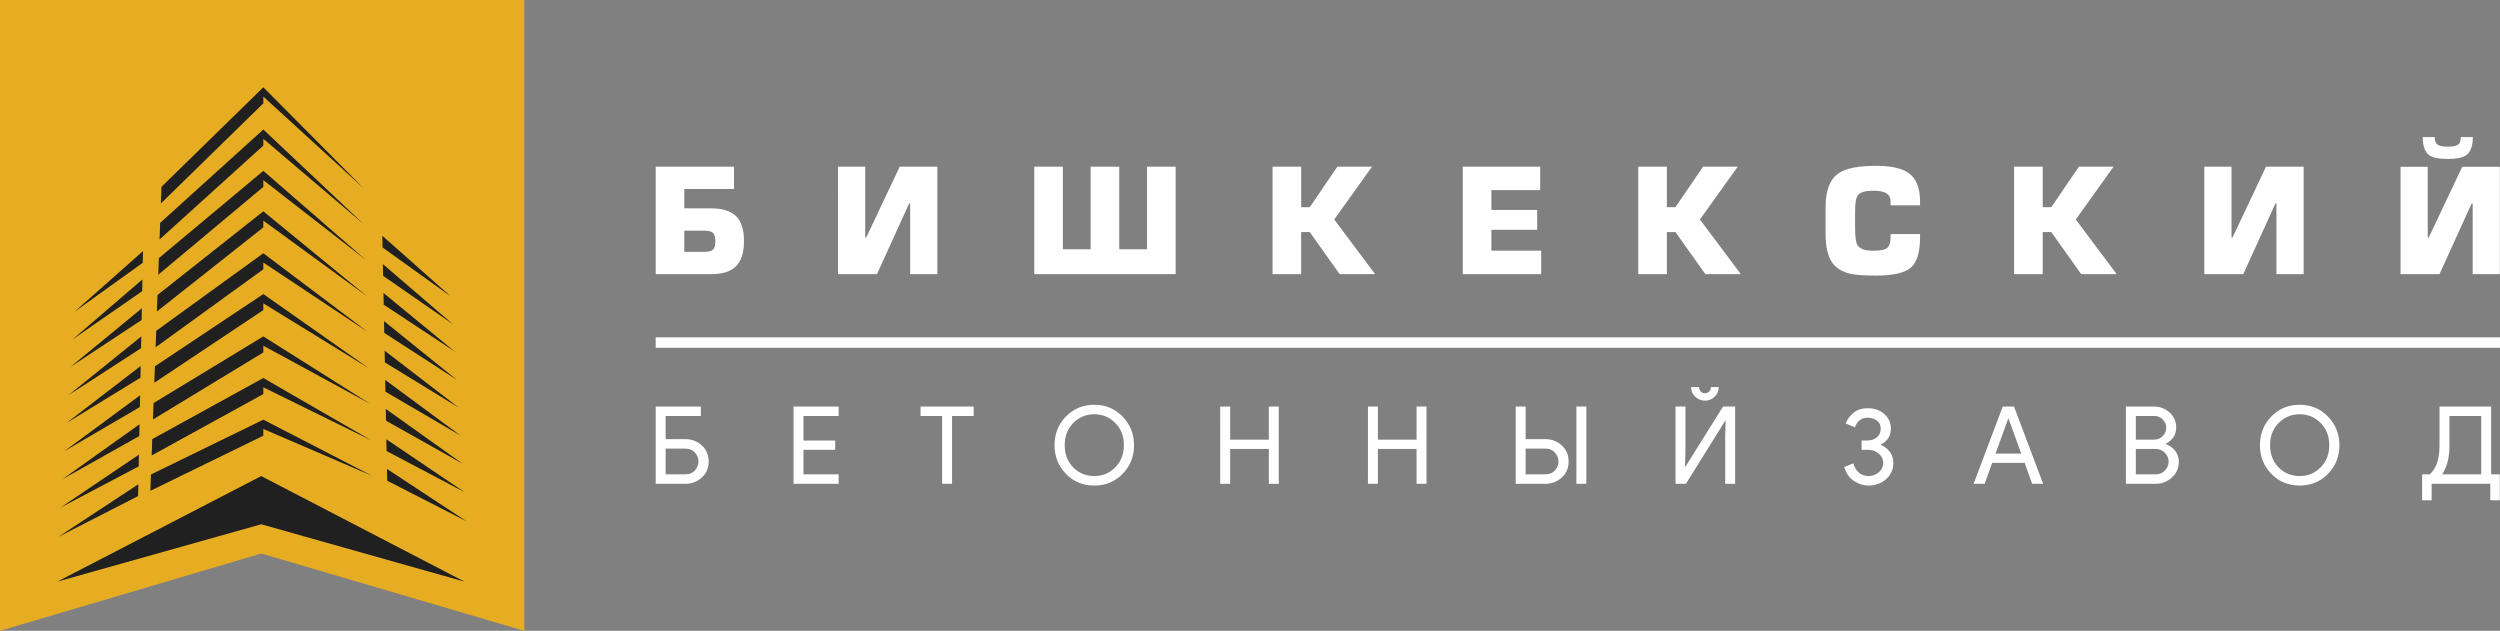 <svg xmlns="http://www.w3.org/2000/svg" width="4561.111" height="1150.905" viewBox="0 0 4561.111 1150.905"><rect x="0" y="0" width="4561.111" height="1150.905" fill="#808080" stroke="none"/><path fill-rule="evenodd" clip-rule="evenodd" fill="#E7AD22" d="M0 0h956.53v1150.905l-479.835-141.053L0 1150.905z"/><path fill-rule="evenodd" clip-rule="evenodd" fill="#202020" d="M497.731 142.299l-.459.45h.459v-.45zm-21.133 726.256L847.459 1061.2 476.598 956.502 104.471 1061.2l372.127-192.645zm220.93-438.382l125.081 110.818-124.657-89.501-.424-21.317zm8.48 425.358l.428 21.532 145.658 74.565-146.086-96.097zm-1.083-54.062l.432 21.494 142.906 75.304-143.338-96.798zm-1.101-55.406l140.714 100.323-140.283-78.835-.431-21.488zm-1.056-52.914l.428 21.448 137.658 80.515-138.086-101.963zm-1.063-53.375l135.469 104.084-135.042-82.665-.427-21.419zm-1.075-53.885l.427 21.459L833.53 693.08l-132.9-107.191zm-1.025-51.415l.427 21.375 129.791 85.635-130.218-107.01zm-1.044-52.6l.423 21.404 127.244 88.183-127.667-109.587zm-437.705-23.737L135.775 568.95l124.654-89.497.427-21.316zm-8.481 425.357l-146.086 96.097 145.659-74.565.427-21.532zm1.08-54.062L110.12 926.231l142.906-75.308.429-21.491zm1.106-55.405L113.846 874.35l140.287-78.837.428-21.486zm1.055-52.915l-.427 21.448-137.659 80.515 138.086-101.963zm1.064-53.379L121.214 771.822l135.034-82.665.432-21.424zm1.076-53.881l-.432 21.455-132.468 85.732 132.9-107.187zm1.025-51.419l-.424 21.374-129.794 85.639 130.218-107.013zm1.048-52.596l-.428 21.404-127.249 88.179 127.677-109.583zm220.604 255.801L275.426 865.65l-1.086 29.816 206.093-100.543V782.63l198.923 85.725-198.923-102.717zm0-75.988L678.28 803.897l-197.847-97.25v12.291L276.694 830.966l1.09-29.885L480.433 689.65zm0-75.921L280.181 735.35l-1.09 29.952 201.342-122.288v-12.293l195.004 106.096-195.004-123.088zm0-77.262L282.632 668.28l-1.098 30.017 198.9-132.545V553.46L673.49 672.203 480.433 536.467zm0-74.472l191.108 144.013-191.108-127.017v12.293l-196.541 142.34 1.102-30.084 195.439-141.545zm0-76.457l189.154 154.983L480.433 402.53v12.293l-194.153 153.5 1.098-30.156 193.055-152.629zm0-73.872L289.834 470.98l-1.103 30.21 191.702-160.239v-12.289l187.182 145.643-187.182-162.639zm0-75.375L292.18 406.606l-1.101 30.288 189.354-171.318v-12.291l183.29 155.777-183.29-172.771zm0-77.077l183.29 184.519-183.29-167.527v12.289L293.475 371.26l1.109-30.371 185.849-181.675z"/><path d="M1339.077 304.108v40.734h-90.595v35.249h48.557c20.547 0 35.732 4.658 45.568 13.965 9.836 9.315 14.75 24.671 14.75 46.084 0 21.41-5.135 36.902-15.404 46.481-9.572 9.051-24.543 13.572-44.914 13.572h-100.782V304.108h142.82zm-90.594 116.71v38.651h36.288c7.662 0 12.968-1.313 15.927-3.922 2.959-2.612 4.436-7.577 4.436-14.881 0-7.838-1.434-13.102-4.308-15.796-2.874-2.705-8.223-4.051-16.056-4.051h-36.287v-.001zm330.06-116.71v129.248h1.832l61.098-129.248h68.664v196.085h-49.606V371.212h-1.827l-58.75 128.981h-71.016V304.108h49.605zm360.615 0v150.661h50.656V304.108h52.215v150.661h50.656V304.108h52.223v196.085h-257.965V304.108h52.215zm434.774 0V378h15.663l50.389-73.892h63.188l-68.928 96.347 74.667 99.738h-64.746l-54.571-76.766h-15.663v76.766h-52.223V304.108h52.224zm347.035 42.825v36.024h83.549v36.298h-83.549v38.115h90.861v42.823h-143.084V304.108h141.25v42.825h-89.027zm320.147-42.825V378h15.663l50.391-73.892h63.186l-68.928 96.347 74.67 99.738h-64.749l-54.571-76.766h-15.663v76.766h-52.223V304.108h52.224zm461.918 70.498h-53.786v-7.574c0-7.133-3.137-12.269-9.4-15.399-5.05-2.441-12.616-3.661-22.716-3.661-14.1 0-23.237 2.697-27.416 8.097-3.482 4.522-5.221 14.272-5.221 29.243v30.549c0 16.36 1.482 26.888 4.444 31.588 4.172 6.62 13.572 9.921 28.194 9.921 12.01 0 20.014-1.213 24.022-3.651 5.392-3.309 8.094-10.271 8.094-20.892v-5.742h53.786v5.742c0 27.333-5.611 45.827-16.846 55.484-11.227 9.665-32.33 14.493-63.314 14.493-21.934 0-37.773-1.127-47.518-3.394-14.627-3.483-25.497-10.263-32.637-20.371-8.009-11.484-12.01-28.629-12.01-51.433v-50.653c0-30.114 8.18-50.562 24.543-61.362 13.059-8.693 35.596-13.044 67.622-13.044 27.501 0 47.352 4.428 59.535 13.308 13.751 9.921 20.625 26.981 20.625 51.176v7.575h-.001zm223.803-70.498V378h15.663l50.392-73.892h63.186l-68.928 96.347 74.67 99.738h-64.749l-54.571-76.766h-15.663v76.766h-52.223V304.108h52.223zm344.426 0v129.248h1.827l61.095-129.248h68.671v196.085h-49.614V371.212h-1.824l-58.742 128.981h-71.026V304.108h49.613zm357.998.257v128.991h1.834l61.095-128.991h68.666v195.828h-49.606V371.212h-1.827l-58.75 128.981h-71.019V304.365h49.607zm12.797-54.306c0 6.791 1.739 11.406 5.221 13.839 3.48 2.438 9.657 3.659 18.537 3.659 8.879 0 15.057-1.178 18.544-3.525 3.48-2.353 5.221-7.01 5.221-13.972h21.926c0 16.362-4.089 27.419-12.27 33.161-6.441 4.521-17.58 6.789-33.422 6.789-16.184 0-27.331-2.174-33.422-6.524-8.175-5.749-12.269-16.883-12.269-33.425h21.934zM1250.093 801.147c11.69 0 21.74 3.782 30.149 11.335 8.401 7.546 12.611 17.366 12.611 29.449 0 12.088-4.209 21.903-12.611 29.457-8.409 7.554-18.459 11.333-30.149 11.333h-53.786V741.642h82.359v17.339h-64.235v42.166h35.662zm.785 64.235c7.095 0 12.774-2.396 17.047-7.196 4.265-4.793 6.404-10.206 6.404-16.254 0-6.034-2.139-11.464-6.404-16.255-4.272-4.793-9.951-7.191-17.047-7.191h-36.447v46.896h36.447zm279.207-106.401h-64.235v44.735h57.93v16.939h-57.93v44.728h64.235v17.339h-82.359v-141.08h82.359v17.339zm206.892 123.74h-18.132v-123.74h-39.401v-17.339h96.938v17.339h-39.406v123.74h.001zm259.499-144.231c20.489 0 37.695 7.161 51.624 21.483 13.922 14.314 20.876 31.719 20.876 52.208 0 20.62-6.927 38.06-20.779 52.311-13.864 14.257-31.105 21.382-51.722 21.382-20.628 0-37.868-7.126-51.717-21.382-13.867-14.251-20.791-31.691-20.791-52.311 0-20.617 6.924-38.057 20.791-52.309 13.85-14.257 31.091-21.382 51.718-21.382zm-38.424 114.281c10.508 10.508 23.317 15.764 38.424 15.764 15.105 0 27.879-5.292 38.321-15.862s15.663-24.072 15.663-40.493c0-16.418-5.221-29.92-15.663-40.49-10.442-10.571-23.217-15.862-38.321-15.862-15.107 0-27.889 5.291-38.324 15.862-10.442 10.57-15.671 24.072-15.671 40.49.001 16.421 5.194 29.95 15.571 40.591zm268.166 29.95V741.642h18.132v60.489h70.533v-60.489h18.129v141.079h-18.129V819.08h-70.533v63.642h-18.132v-.001zm269.549 0V741.642h18.124v60.489h70.541v-60.489h18.124v141.079h-18.124V819.08h-70.541v63.642h-18.124v-.001zm323.336-81.574c11.69 0 21.74 3.782 30.149 11.335 8.402 7.546 12.611 17.366 12.611 29.449 0 12.088-4.209 21.903-12.611 29.457-8.409 7.554-18.458 11.333-30.149 11.333h-53.786V741.642h18.124v59.505h35.662zm.784 64.235c7.098 0 12.782-2.396 17.047-7.196 4.272-4.793 6.404-10.206 6.404-16.254 0-5.905-2.131-11.29-6.404-16.156-4.265-4.856-9.949-7.289-17.047-7.289h-36.447v46.896h36.447v-.001zm56.162 17.339V741.642h18.124v141.079h-18.124zm289.64-141.079v141.079h-18.124v-87.88l.785-27.187h-.785l-71.723 115.067h-18.914V741.642h18.129v82.566l-.782 27.182h.782l68.565-109.748h22.067zm-80.389-35.463h14.586c0 3.153.984 5.812 2.952 7.974 1.97 2.176 4.594 3.261 7.883 3.261 3.15 0 5.712-1.122 7.679-3.354 1.978-2.232 2.954-4.856 2.954-7.881h14.385c0 6.962-2.489 12.838-7.488 17.638-4.984 4.794-10.834 7.184-17.53 7.184-6.698 0-12.611-2.39-17.731-7.184-5.128-4.8-7.69-10.675-7.69-17.638zm323.534 179.695c-9.066 0-17.86-2.823-26.397-8.474-8.545-5.649-14.458-14.058-17.739-25.22l16.556-6.897c2.104 7.36 5.576 13.074 10.442 17.14 4.856 4.071 10.571 6.112 17.138 6.112 7.355 0 13.696-2.297 19.015-6.897 5.322-4.6 7.981-10.314 7.981-17.148 0-6.695-2.722-12.339-8.18-16.939-5.45-4.6-11.982-6.897-19.601-6.897h-11.625v-16.939h10.241c7.098 0 12.976-1.975 17.641-5.921 4.662-3.938 6.99-9.194 6.99-15.764 0-6.17-2.262-11.033-6.799-14.571-4.529-3.55-10.143-5.327-16.846-5.327-11.554 0-19.372 5.848-23.446 17.538l-16.748-7.088c2.627-7.226 7.289-13.668 13.987-19.317 6.706-5.649 15.434-8.472 26.206-8.472 12.088 0 22.137 3.515 30.149 10.54 8.009 7.025 12.017 15.927 12.017 26.696 0 13.011-6.042 22.661-18.124 28.966v.793c6.57 2.753 11.982 6.96 16.254 12.609 4.268 5.649 6.399 12.347 6.399 20.092 0 11.954-4.393 21.848-13.195 29.658-8.8 7.819-19.576 11.727-32.316 11.727zm191.914-3.153l53.202-141.079h20.492l53.199 141.079h-20.099l-13.595-38.231h-59.306l-13.794 38.231h-20.099zm39.999-55.169h46.896l-23.053-63.641h-.793l-23.05 63.641zm237.823 55.169V741.642h51.033c11.033 0 20.585 3.643 28.664 10.94 8.082 7.289 12.12 16.448 12.12 27.482 0 6.706-1.741 12.611-5.221 17.732-3.482 5.128-8.11 9-13.887 11.625v.793c6.96 2.36 12.674 6.434 17.138 12.219 4.466 5.777 6.698 12.475 6.698 20.091 0 11.562-4.237 21.148-12.704 28.765-8.479 7.619-18.486 11.433-30.048 11.433h-53.793v-.001zm18.124-80.59h32.909c6.834 0 12.317-2.26 16.456-6.796 4.129-4.529 6.205-9.486 6.205-14.871s-2.005-10.314-6.013-14.78c-4.008-4.471-9.292-6.703-15.862-6.703h-33.694v43.15h-.001zm0 63.251h36.454c6.96 0 12.611-2.433 16.947-7.297 4.335-4.856 6.497-10.178 6.497-15.955 0-5.777-2.232-11.069-6.695-15.862-4.466-4.793-10.306-7.189-17.533-7.189h-35.669v46.303h-.001zM4195.6 738.49c20.492 0 37.702 7.161 51.624 21.483 13.924 14.314 20.884 31.719 20.884 52.208 0 20.62-6.924 38.06-20.784 52.311-13.859 14.257-31.097 21.382-51.725 21.382-20.62 0-37.858-7.126-51.717-21.382-13.857-14.251-20.784-31.691-20.784-52.311 0-20.617 6.927-38.057 20.784-52.309 13.86-14.257 31.098-21.382 51.718-21.382zm-38.414 114.281c10.505 10.508 23.31 15.764 38.415 15.764 15.107 0 27.881-5.292 38.331-15.862 10.442-10.57 15.663-24.072 15.663-40.493 0-16.418-5.221-29.92-15.663-40.49-10.45-10.571-23.224-15.862-38.331-15.862-15.105 0-27.879 5.291-38.314 15.862-10.449 10.57-15.67 24.072-15.67 40.49-.001 16.421 5.184 29.95 15.569 40.591zm279.199 59.9h-17.339v-47.289h13.793c12.219-10.505 18.194-28.508 17.925-53.992v-69.748h94.183v123.74h15.764v47.289h-17.339v-29.95h-106.987v29.95zm32.509-101.281c.264 22.331-4.207 40.334-13.394 53.992h71.318V758.981h-57.925v52.409zM1196.257 615.391h3364.854v19.1H1196.257z" fill-rule="evenodd" clip-rule="evenodd" fill="#FFF"/></svg>